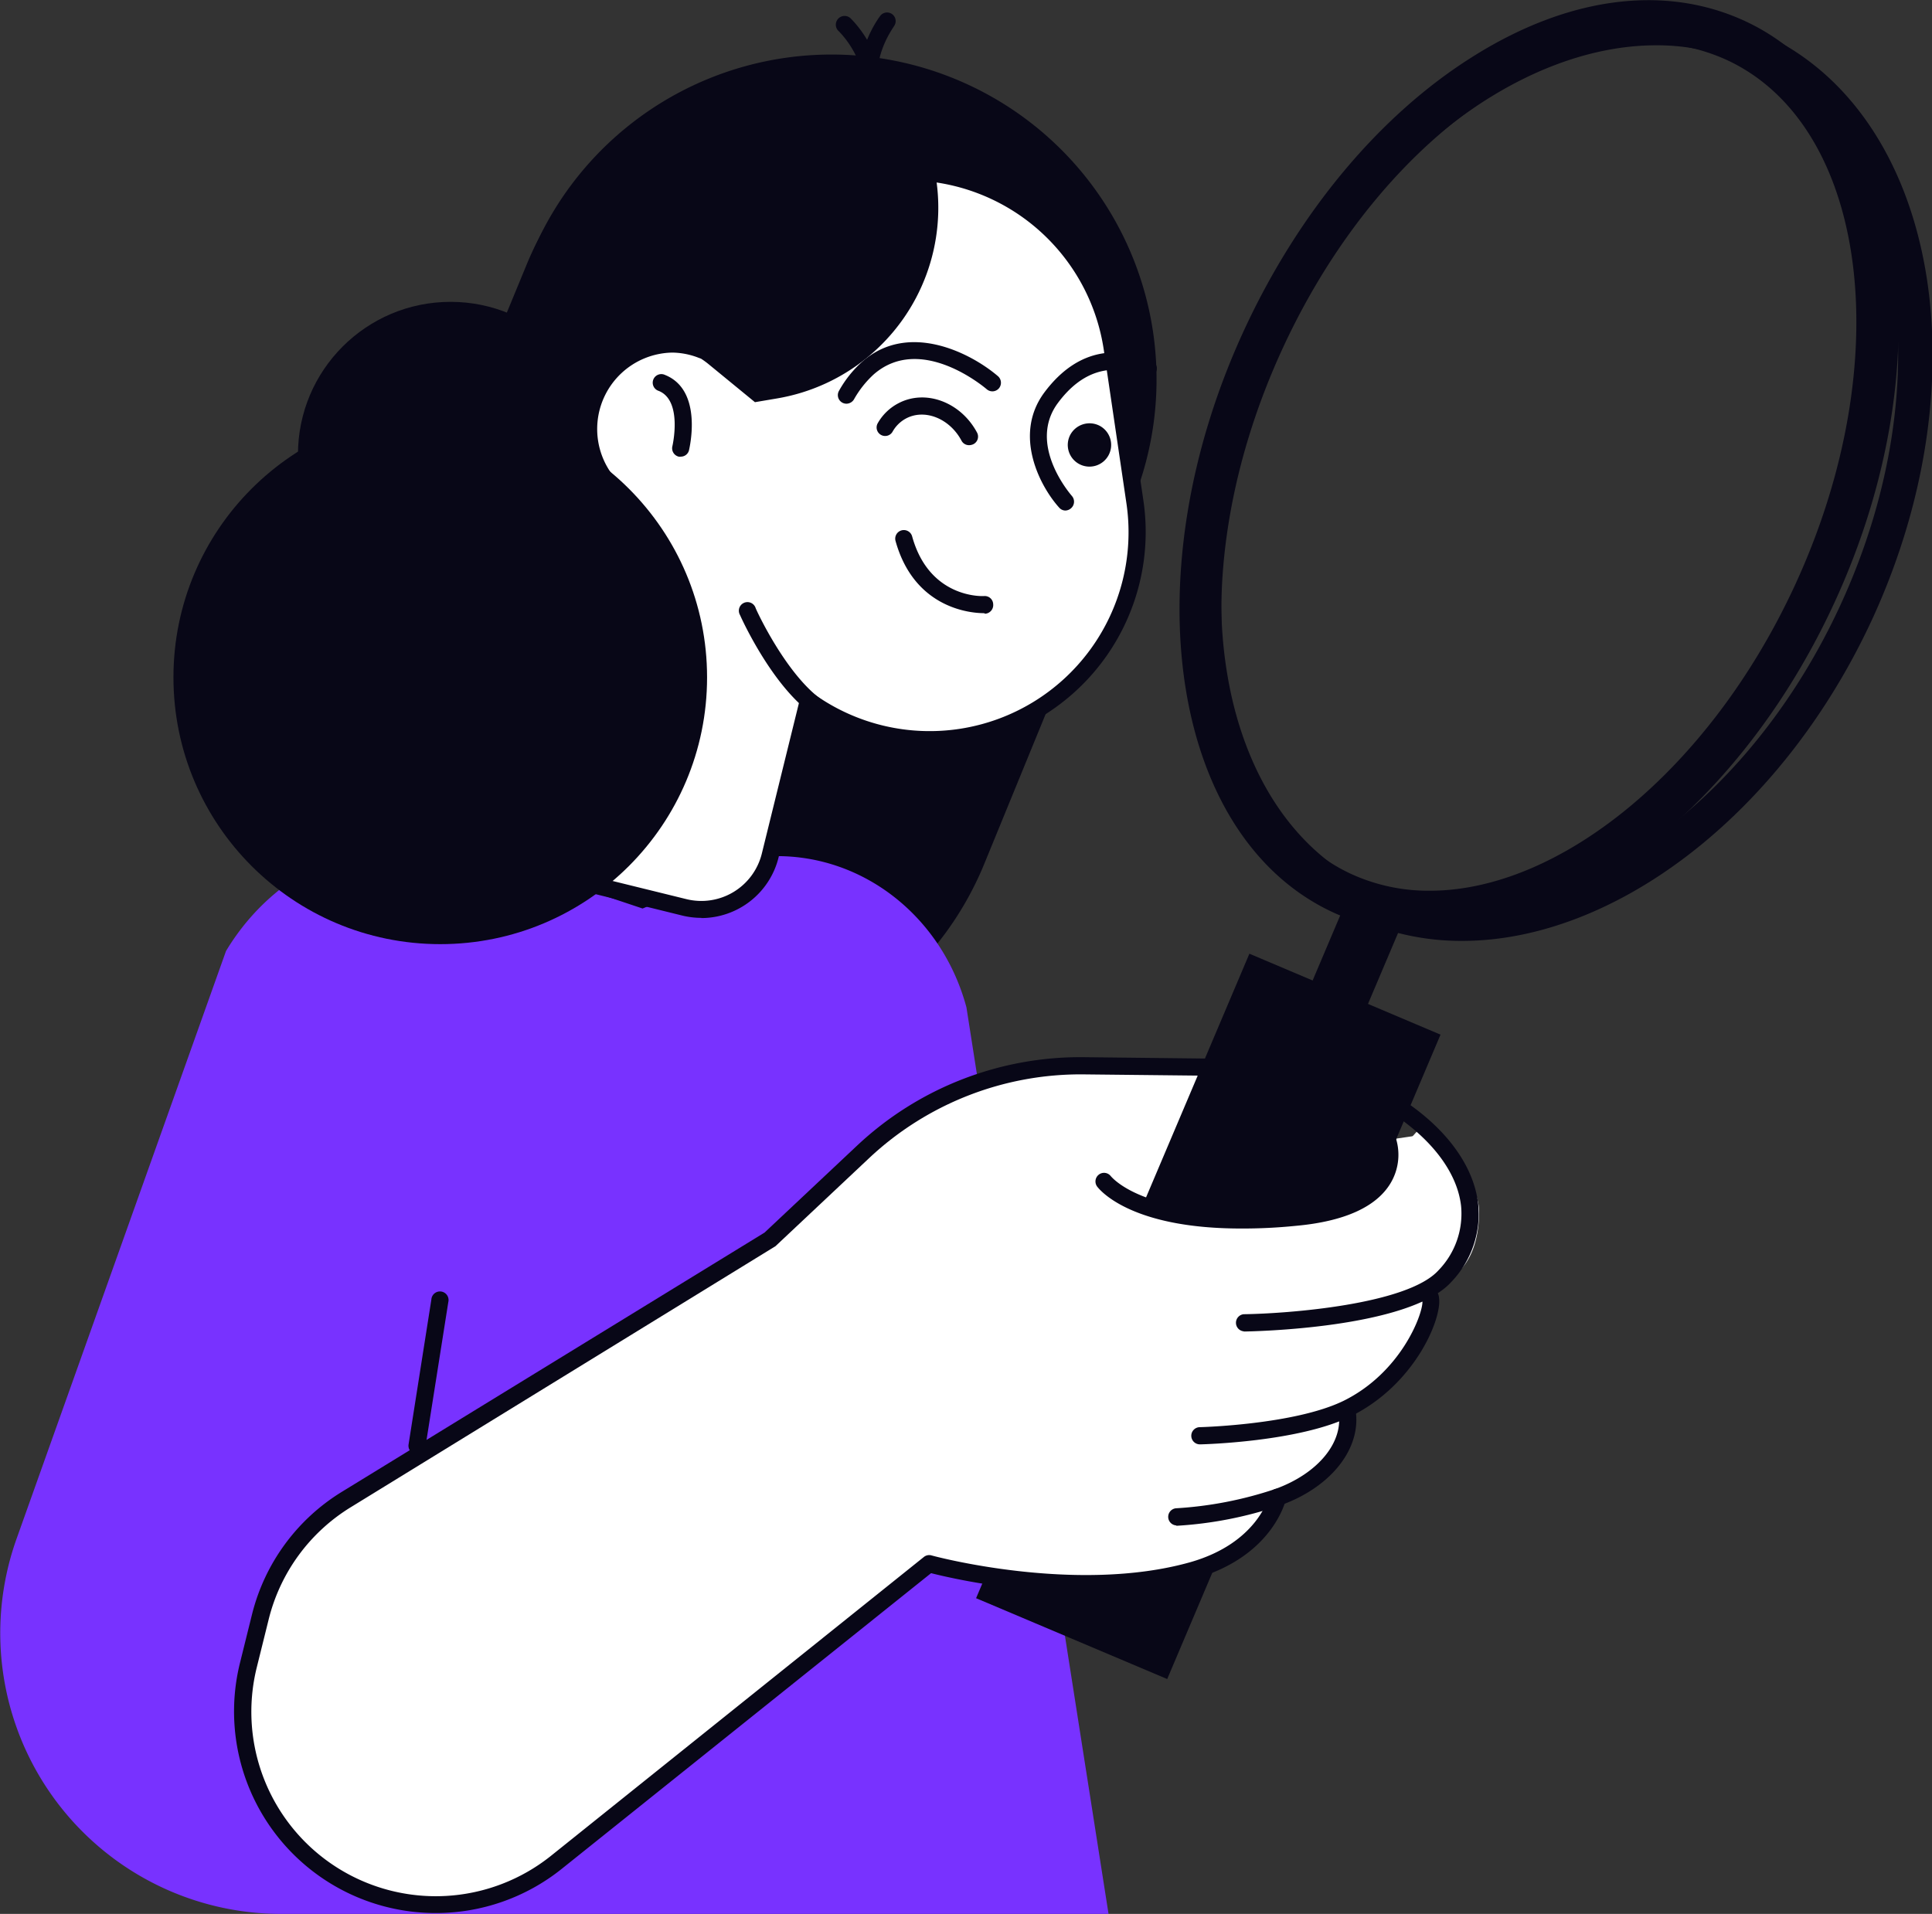 <?xml version="1.0" encoding="UTF-8"?> <svg xmlns="http://www.w3.org/2000/svg" viewBox="0 0 202.17 200.3"><rect x="0" y="0" width="202.17" height="200.3" fill="#333333" stroke="none"/><defs><style>.cls-1{fill:#080717;}.cls-2{fill:#7832ff;}.cls-3{fill:#fff;}</style></defs><g id="Layer_2" data-name="Layer 2"><g id="Layer_1-2" data-name="Layer 1"><g id="_Layer_" data-name="&lt;Layer&gt;"><path class="cls-1" d="M99.91,8.25h0a34,34,0,0,1,18.57,44.37L103,90.4a34,34,0,0,1-10.54,13.92A55.65,55.65,0,0,1,37.53,78.37a34.1,34.1,0,0,1,2.53-13.75L55.54,26.84A34,34,0,0,1,99.91,8.25Z"></path><path class="cls-2" d="M1.73,161.05,23.65,99.53C29.26,90.2,40.11,86,50.09,89.35l17.15,5.73L80.58,89.6h.49c9.3-.12,17.52,6.37,20.06,15.82L116,200.3H29.42A29.39,29.39,0,0,1,1.73,161.05Z"></path><circle class="cls-1" cx="47.15" cy="47.56" r="15.97"></circle><path class="cls-3" d="M118.75,52.5l-2.36-16A21.71,21.71,0,0,0,91.75,18.15h0A21.72,21.72,0,0,0,73.43,36.53a8.87,8.87,0,0,0-9.92,2.73h0a8.86,8.86,0,0,0-.08,11.08L55.54,82.41a8.3,8.3,0,0,0,6.08,10.06l10,2.46a7.42,7.42,0,0,0,9-5.42l4-16.24a21.57,21.57,0,0,0,15.86,3.87h0A21.7,21.7,0,0,0,118.75,52.5Z"></path><path class="cls-1" d="M73.4,96.06a8.54,8.54,0,0,1-2-.24l-10-2.47a9.2,9.2,0,0,1-6.74-11.14l7.79-31.66A9.76,9.76,0,0,1,72.7,35.38a22.61,22.61,0,0,1,44.58.95l2.36,16h0A22.6,22.6,0,0,1,85.16,74.74l-3.69,15a8.34,8.34,0,0,1-8.07,6.34Zm-3-59.16a8,8,0,0,0-6.24,12.89.92.92,0,0,1,.17.77L56.4,82.64a7.41,7.41,0,0,0,5.43,9l10,2.46a6.52,6.52,0,0,0,7.89-4.77l4-16.23a.9.9,0,0,1,.57-.63.86.86,0,0,1,.83.12,20.81,20.81,0,0,0,32.75-19.93l-2.36-16a20.81,20.81,0,0,0-41.19.07.9.9,0,0,1-1.2.72A7.85,7.85,0,0,0,70.36,36.9Z"></path><path class="cls-1" d="M91.57,11.38a.9.9,0,0,1-.82-.52C88.59,6.26,92,1.8,92.15,1.61a.9.9,0,0,1,1.42,1.1c0,.07-2.88,3.81-1.19,7.38a.89.89,0,0,1-.43,1.2A.88.88,0,0,1,91.57,11.38Z"></path><path class="cls-1" d="M90.91,11.49a.82.82,0,0,1-.26,0,.89.89,0,0,1-.6-1.12c1.13-3.8-2.25-7.08-2.29-7.11A.91.91,0,0,1,89,1.91c.17.17,4.21,4.07,2.76,8.94A.9.9,0,0,1,90.91,11.49Z"></path><path class="cls-1" d="M85.44,74.85a.9.9,0,0,1-.52-.17c-4.18-3-7.35-10-7.48-10.31a.9.9,0,1,1,1.63-.74c0,.07,3.1,6.85,6.9,9.59a.9.9,0,0,1,.19,1.26A.9.9,0,0,1,85.44,74.85Z"></path><path class="cls-1" d="M111.5,53.43a.87.87,0,0,1-.67-.31c-2-2.22-4.82-7.57-1.58-12,3.78-5.1,8.18-4.67,11.21-3.41a.9.9,0,1,1-.69,1.66c-3.55-1.47-6.6-.53-9.08,2.82-3.19,4.33,1.29,9.49,1.48,9.72a.91.91,0,0,1-.08,1.27A.94.94,0,0,1,111.5,53.43Z"></path><path class="cls-1" d="M88.56,42.25a.9.9,0,0,1-.77-1.34,11.75,11.75,0,0,1,2.44-3.06c4.87-4.28,11.41-.87,14.2,1.52a.91.91,0,0,1,.1,1.27.9.9,0,0,1-1.27.1c-.28-.24-6.93-5.85-11.84-1.55a10.57,10.57,0,0,0-2.06,2.61A.93.93,0,0,1,88.56,42.25Z"></path><path class="cls-1" d="M102.93,64.17c-1.08,0-7.21-.32-9.22-7.56a.9.9,0,0,1,1.74-.47c1.79,6.47,7.3,6.26,7.54,6.24a.88.88,0,0,1,.94.85.91.91,0,0,1-.84,1S103,64.17,102.93,64.17Z"></path><path class="cls-1" d="M71.24,47.79a.78.78,0,0,1-.22,0,.9.9,0,0,1-.66-1.09s1.11-4.77-1.43-5.79a.9.9,0,1,1,.66-1.67c4,1.6,2.56,7.63,2.51,7.88A.88.88,0,0,1,71.24,47.79Z"></path><path class="cls-1" d="M112,45.5a2.27,2.27,0,1,0,3.07-.94A2.29,2.29,0,0,0,112,45.5Z"></path><circle class="cls-1" cx="46.07" cy="70.89" r="27.92"></circle><path class="cls-1" d="M62.49,39.28h0a8.26,8.26,0,0,1,11.63-1.19l4.88,4,2.36-.4A20.24,20.24,0,0,0,97.89,18.29a20,20,0,0,0-3.78-8.76,31.7,31.7,0,0,0-39,18.16l-5,12.12a20.11,20.11,0,0,0,10.54,4.54A8.26,8.26,0,0,1,62.49,39.28Z"></path><path class="cls-1" d="M101.4,46.59a.88.88,0,0,1-.79-.48c-1.24-2.32-3.85-3.36-5.81-2.31a3.5,3.5,0,0,0-1.4,1.38.89.89,0,0,1-1.55-.89A5.3,5.3,0,0,1,94,42.21c2.84-1.51,6.53-.14,8.24,3.06a.89.89,0,0,1-.37,1.21A1.06,1.06,0,0,1,101.4,46.59Z"></path><path class="cls-3" d="M147.83,118.91s3.19,7.76-10.46,9c-14,1.28-20.14-2.19-21.87-4.29Z"></path><path class="cls-3" d="M130.14,138.43s16.83-.2,21.05-4.88c4.71-5.24,2.8-10.87-2.47-15.63Z"></path><path class="cls-3" d="M125.56,150.26s10-.23,15.32-2.83c7.31-3.58,9.65-11.67,8.52-11.84Z"></path><path class="cls-3" d="M123.05,158.75a39.92,39.92,0,0,0,10.6-2.1c5.29-1.89,7.94-5.74,7.23-9.23Z"></path><path class="cls-3" d="M133.13,111.73l-19.09-.2A34.85,34.85,0,0,0,89.78,121l-9.26,8.71L36.24,157a20.22,20.22,0,0,0-9,12.31l-1.24,5a20.17,20.17,0,0,0,11.78,23.49h0a20.18,20.18,0,0,0,20.46-2.86l38.94-31.26s15.18,4.19,27.59.71c7.68-2.16,8.89-7.66,8.89-7.66Z"></path><path class="cls-1" d="M153,98.47a26.51,26.51,0,0,1-11.12-2.39c-18-8.3-23.05-35.8-11.29-61.31s36-39.5,54-31.19,23.06,35.79,11.29,61.3C186.36,85.4,168.83,98.47,153,98.47ZM173.32,4.74c-14.44,0-30.61,12.32-39.48,31.53-10.93,23.7-6.66,49.07,9.53,56.53s38.26-5.73,49.2-29.44S199.23,14.3,183,6.83A23.13,23.13,0,0,0,173.32,4.74Z"></path><path class="cls-1" d="M149.47,97.63a23.6,23.6,0,0,1-9.94-2.13c-17-7.85-21.23-35.19-9.36-60.92C135.85,22.28,144.31,12.11,154,6c10-6.34,20.15-7.69,28.57-3.81,17,7.86,21.24,35.19,9.37,60.92C182.27,84.09,164.82,97.63,149.47,97.63Zm23-93.13c-5.07,0-10.57,1.78-16.08,5.27-9,5.69-16.85,15.16-22.17,26.69-10.83,23.48-7.62,48.13,7.16,55a19.44,19.44,0,0,0,8.24,1.76c13.54,0,29.28-12.61,38.22-32,10.83-23.48,7.62-48.13-7.16-54.95A19.68,19.68,0,0,0,172.5,4.5Z"></path><rect class="cls-1" x="92.09" y="129.17" width="68.77" height="17.19" transform="translate(-49.73 200.42) rotate(-67.02)"></rect><path class="cls-1" d="M122.14,175.72l-20-8.46,28.6-67.45,20,8.47Zm-14.06-10.85,11.69,5,25.09-59.18-11.69-5Z"></path><path class="cls-1" d="M138.59,107.72l5.93-14Z"></path><rect class="cls-1" x="133.97" y="97.58" width="15.2" height="6.29" transform="translate(-6.43 191.74) rotate(-67.02)"></rect><path class="cls-3" d="M149.64,118.67c.08-.43,5.17,4.52,5.14,8.16-.06,7.2-4.79,7.63-4.79,7.63a13.93,13.93,0,0,1-8.93,13c-.83.33.52,5.83-7.49,10-1.67.87-.86,5.63-11.16,7.93a49.39,49.39,0,0,1-28.52-2.56L110.69,120s11.21,8.52,20.81,8C144.93,127.15,148.91,123.34,149.64,118.67Z"></path><path class="cls-1" d="M129.84,128.57c-10.8,0-14.36-3.55-15-4.35a.9.9,0,0,1,.12-1.27.89.89,0,0,1,1.26.12c.42.5,4.49,4.85,19.21,3.41,4.41-.43,7.37-1.66,8.53-3.58a4,4,0,0,0,.35-3.38.9.9,0,0,1,1.66-.69,5.79,5.79,0,0,1-.46,5c-1.48,2.47-4.81,4-9.91,4.46A54.87,54.87,0,0,1,129.84,128.57Z"></path><path class="cls-1" d="M130.14,139.33a.9.9,0,0,1,0-1.79c4.58-.06,17.15-1,20.39-4.6a8.49,8.49,0,0,0,2.36-6.74c-.37-3.24-2.7-6.53-6.55-9.24a.89.89,0,0,1-.22-1.25.9.9,0,0,1,1.25-.21c4.29,3,6.88,6.74,7.31,10.5a10.27,10.27,0,0,1-2.81,8.16c-4.43,4.91-21,5.18-21.7,5.19C130.15,139.33,130.14,139.33,130.14,139.33Z"></path><path class="cls-1" d="M125.56,151.16a.9.9,0,0,1,0-1.8c.1,0,9.89-.26,15-2.74,6-2.94,8.3-9,8.29-10.39a.92.92,0,0,1-.27-.78.89.89,0,0,1,1-.75,1.19,1.19,0,0,1,1,1.12c.34,2.13-2.5,9.11-9.26,12.42-5.42,2.65-15.28,2.91-15.7,2.92Z"></path><path class="cls-1" d="M123.05,159.64a.9.9,0,0,1,0-1.79,39.9,39.9,0,0,0,10.34-2c4.57-1.63,7.31-5,6.65-8.21a.9.9,0,0,1,1.76-.36c.84,4.1-2.37,8.32-7.81,10.26a40.83,40.83,0,0,1-10.86,2.14Z"></path><path class="cls-1" d="M45.6,200.21A21.1,21.1,0,0,1,25.12,174l1.24-5a21,21,0,0,1,9.41-12.87L80,129l9.66-9.08a34.12,34.12,0,0,1,23.79-9.28l19.73.22a.9.9,0,0,1,0,1.79h0l-19.73-.21a32.32,32.32,0,0,0-22.53,8.79l-9.73,9.15a.45.45,0,0,1-.14.1L36.72,157.73a19.17,19.17,0,0,0-8.61,11.77l-1.24,5a19.3,19.3,0,0,0,30.8,19.71l39-31.26a.89.89,0,0,1,.8-.17c.15.05,15.09,4.09,27.09.71,7-2,8.21-6.78,8.26-7a.88.88,0,0,1,1.06-.67.89.89,0,0,1,.69,1.07c-.06.24-1.41,6-9.53,8.33-11.46,3.22-24.95.09-27.61-.58L58.8,195.57A21.06,21.06,0,0,1,45.6,200.21Z"></path><path class="cls-1" d="M43.64,152.19h-.15a.9.9,0,0,1-.74-1L45.14,136a.9.9,0,1,1,1.77.28l-2.39,15.14A.9.9,0,0,1,43.64,152.19Z"></path></g></g></g></svg> 